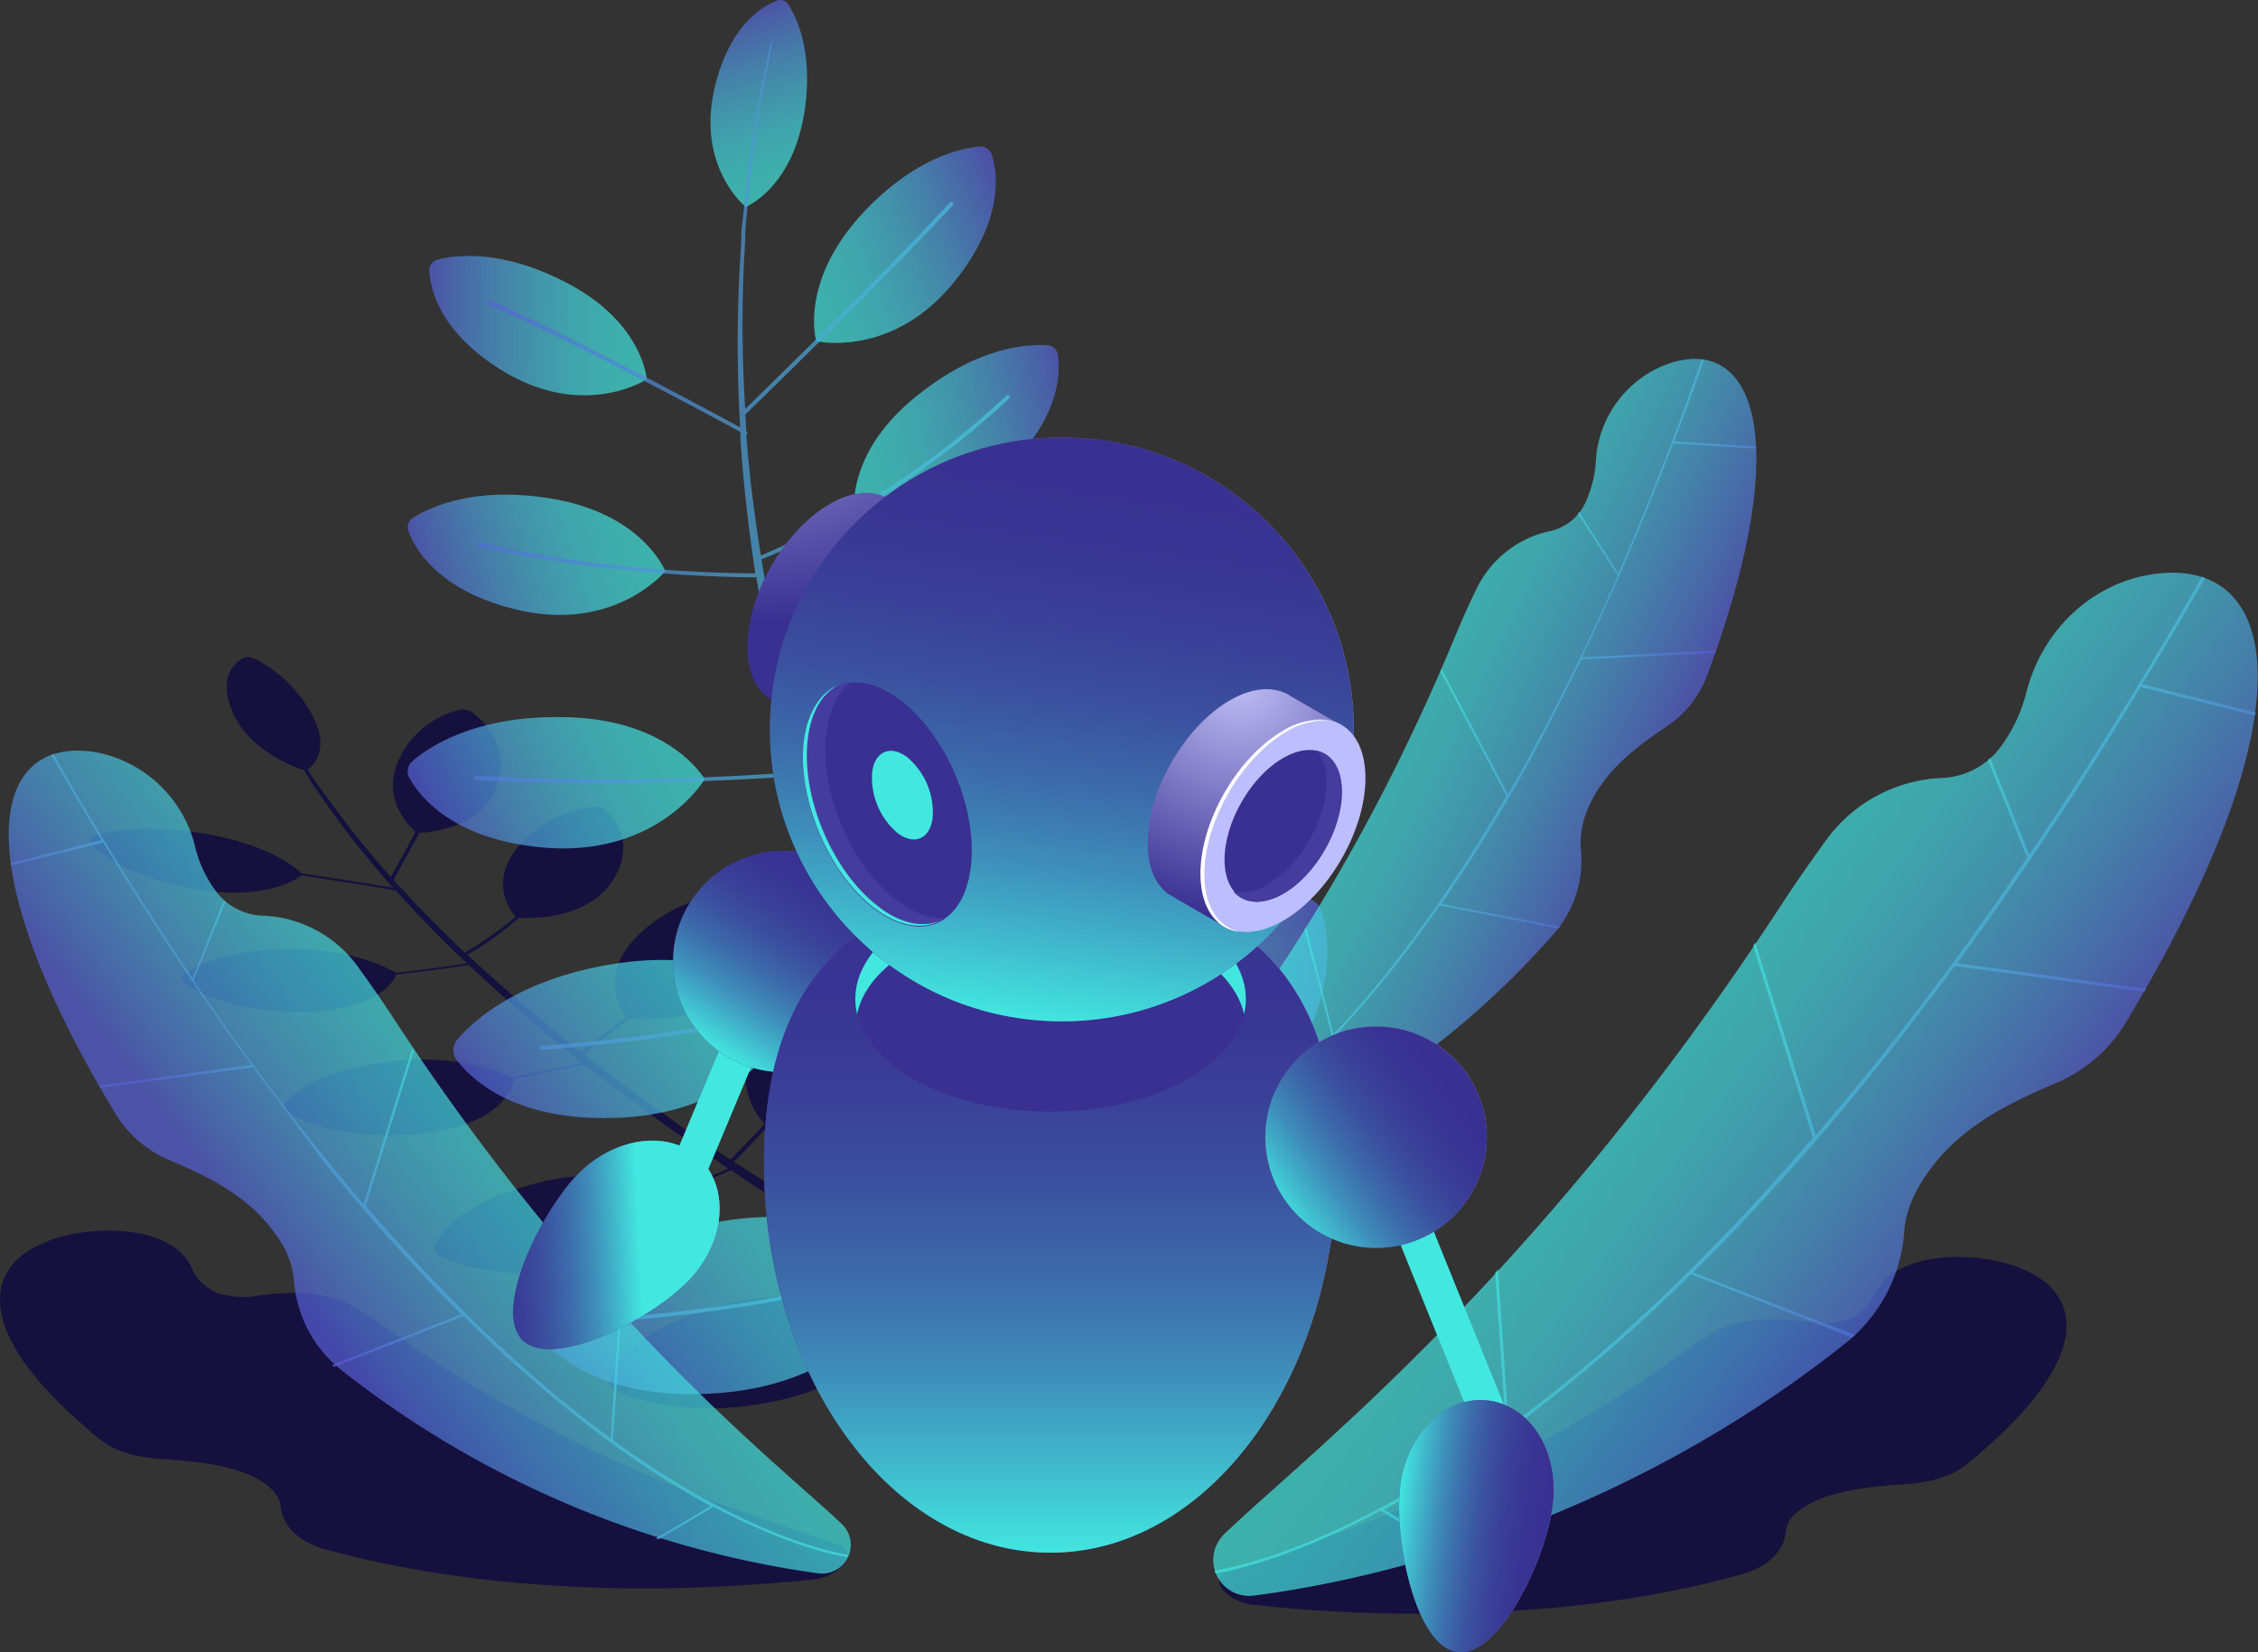 <?xml version="1.0" encoding="UTF-8"?> <svg xmlns="http://www.w3.org/2000/svg" xmlns:xlink="http://www.w3.org/1999/xlink" viewBox="0 0 403.74 295.45"><rect x="0" y="0" width="403.74" height="295.45" fill="#333333" stroke="none"/><defs><style>.cls-1{fill:#0b0244;}.cls-1,.cls-14,.cls-15,.cls-16,.cls-17,.cls-18,.cls-19,.cls-2,.cls-20{opacity:0.7;}.cls-1,.cls-14,.cls-15,.cls-16,.cls-17,.cls-18,.cls-19,.cls-20{isolation:isolate;}.cls-3{fill:url(#linear-gradient);}.cls-4{fill:url(#linear-gradient-2);}.cls-5{fill:url(#linear-gradient-3);}.cls-6{fill:url(#linear-gradient-4);}.cls-7{fill:url(#linear-gradient-5);}.cls-8{fill:url(#linear-gradient-6);}.cls-9{fill:url(#linear-gradient-7);}.cls-10{fill:url(#linear-gradient-8);}.cls-11{fill:url(#linear-gradient-9);}.cls-12{fill:url(#linear-gradient-10);}.cls-13{fill:url(#linear-gradient-11);}.cls-14{fill:url(#linear-gradient-12);}.cls-15{fill:url(#linear-gradient-13);}.cls-16{fill:url(#linear-gradient-14);}.cls-17{fill:url(#linear-gradient-15);}.cls-18{fill:url(#linear-gradient-16);}.cls-19{fill:url(#linear-gradient-17);}.cls-20{fill:url(#linear-gradient-18);}.cls-21{fill:url(#radial-gradient);}.cls-22{fill:url(#linear-gradient-19);}.cls-23{fill:#42e8e0;}.cls-24{fill:url(#radial-gradient-2);}.cls-25{fill:url(#linear-gradient-20);}.cls-26{fill:url(#radial-gradient-3);}.cls-27{fill:url(#linear-gradient-21);}.cls-28{fill:#393091;}.cls-29{fill:url(#radial-gradient-4);}.cls-30{fill:#bcbeff;}.cls-31{fill:url(#radial-gradient-5);}.cls-32{fill:url(#linear-gradient-22);}.cls-33{fill:url(#linear-gradient-23);}.cls-34{fill:url(#radial-gradient-6);}.cls-35{fill:#fff;}.cls-36{fill:#453c9e;}.cls-37{fill:url(#radial-gradient-7);}.cls-38{fill:url(#linear-gradient-24);}.cls-39{fill:url(#radial-gradient-8);}.cls-40{fill:url(#linear-gradient-25);}</style><linearGradient id="linear-gradient" x1="-974.19" y1="-253.3" x2="-912.82" y2="-253.3" gradientTransform="translate(-782.55 581.78) rotate(144.05)" gradientUnits="userSpaceOnUse"><stop offset="0" stop-color="#42e8e0"></stop><stop offset="0.15" stop-color="#43e3e0"></stop><stop offset="0.33" stop-color="#45d5df"></stop><stop offset="0.52" stop-color="#49bddd"></stop><stop offset="0.72" stop-color="#4e9cdb"></stop><stop offset="0.93" stop-color="#5472d8"></stop><stop offset="1" stop-color="#5761d7"></stop></linearGradient><linearGradient id="linear-gradient-2" x1="246.64" y1="-93.68" x2="308.05" y2="-93.68" gradientTransform="matrix(0.93, -0.36, -0.36, -0.93, -79.53, 199.65)" xlink:href="#linear-gradient"></linearGradient><linearGradient id="linear-gradient-3" x1="64.73" y1="8.22" x2="118.3" y2="8.22" gradientTransform="matrix(0.97, -0.23, -0.23, -0.97, 106.28, 175.85)" xlink:href="#linear-gradient"></linearGradient><linearGradient id="linear-gradient-4" x1="-66.71" y1="69.81" x2="-17.93" y2="69.81" gradientTransform="matrix(0.99, -0.14, -0.14, -0.99, 233.25, 175.19)" xlink:href="#linear-gradient"></linearGradient><linearGradient id="linear-gradient-5" x1="21.47" y1="89.44" x2="62.69" y2="89.44" gradientTransform="matrix(0.98, -0.2, -0.2, -0.98, 147.76, 173.62)" xlink:href="#linear-gradient"></linearGradient><linearGradient id="linear-gradient-6" x1="233.48" y1="60.79" x2="274.68" y2="60.79" gradientTransform="matrix(0.93, -0.36, -0.36, -0.93, -54.16, 191.62)" xlink:href="#linear-gradient"></linearGradient><linearGradient id="linear-gradient-7" x1="-946.91" y1="-177.55" x2="-891.37" y2="-177.55" gradientTransform="translate(-748.51 553.07) rotate(145.93)" xlink:href="#linear-gradient"></linearGradient><linearGradient id="linear-gradient-8" x1="-775.83" y1="-23.57" x2="-728.34" y2="-23.57" gradientTransform="translate(-589.23 441.75) rotate(154.51)" xlink:href="#linear-gradient"></linearGradient><linearGradient id="linear-gradient-9" x1="-594.49" y1="94.43" x2="-552.66" y2="94.43" gradientTransform="translate(-424.82 356.72) rotate(163)" xlink:href="#linear-gradient"></linearGradient><linearGradient id="linear-gradient-10" x1="-180.3" y1="202.46" x2="-141.19" y2="202.46" gradientTransform="translate(-67.4 258.42) rotate(-179.19)" xlink:href="#linear-gradient"></linearGradient><linearGradient id="linear-gradient-11" x1="1079.01" y1="-703.74" x2="1112.56" y2="-703.74" gradientTransform="translate(1132.6 856.95) rotate(-107.22)" xlink:href="#linear-gradient"></linearGradient><linearGradient id="linear-gradient-12" x1="89.3" y1="278.27" x2="250.51" y2="278.27" gradientTransform="translate(262.99 435.17) rotate(-168.09)" xlink:href="#linear-gradient"></linearGradient><linearGradient id="linear-gradient-13" x1="-852.07" y1="15.53" x2="-776.71" y2="15.53" gradientTransform="matrix(0.8, 0.6, 0.6, -0.8, 964.08, 699.68)" xlink:href="#linear-gradient"></linearGradient><linearGradient id="linear-gradient-14" x1="-849.28" y1="15.73" x2="-777.53" y2="15.73" gradientTransform="matrix(0.8, 0.6, 0.6, -0.8, 964.08, 699.68)" xlink:href="#linear-gradient"></linearGradient><linearGradient id="linear-gradient-15" x1="-788.71" y1="240.63" x2="-735.84" y2="240.63" gradientTransform="matrix(0.9, 0.44, 0.44, -0.9, 845.29, 692.44)" xlink:href="#linear-gradient"></linearGradient><linearGradient id="linear-gradient-16" x1="-786.71" y1="240.76" x2="-736.45" y2="240.76" gradientTransform="matrix(0.9, 0.44, 0.44, -0.9, 845.29, 692.44)" xlink:href="#linear-gradient"></linearGradient><linearGradient id="linear-gradient-17" x1="-2467.38" y1="-1202.2" x2="-2406.69" y2="-1202.2" gradientTransform="matrix(-0.8, 0.6, -0.6, -0.8, -2604.11, 699.68)" xlink:href="#linear-gradient"></linearGradient><linearGradient id="linear-gradient-18" x1="-2465.13" y1="-1202.02" x2="-2407.34" y2="-1202.02" gradientTransform="matrix(-0.8, 0.6, -0.6, -0.8, -2604.11, 699.68)" xlink:href="#linear-gradient"></linearGradient><radialGradient id="radial-gradient" cx="-625.71" cy="2869.81" r="38.32" gradientTransform="matrix(0.66, 0.64, 1.06, -1.08, -2485.58, 3700.66)" gradientUnits="userSpaceOnUse"><stop offset="0" stop-color="#c0bff6"></stop><stop offset="1" stop-color="#393091"></stop></radialGradient><linearGradient id="linear-gradient-19" x1="-2643.51" y1="586.83" x2="-2661.45" y2="562.87" gradientTransform="matrix(0.66, 0.64, 0.8, -0.82, 1389.62, 2395.91)" gradientUnits="userSpaceOnUse"><stop offset="0" stop-color="#42e8e0"></stop><stop offset="0" stop-color="#42e6df"></stop><stop offset="0.14" stop-color="#40b6cb"></stop><stop offset="0.27" stop-color="#3e8db9"></stop><stop offset="0.41" stop-color="#3c6baa"></stop><stop offset="0.55" stop-color="#3b519f"></stop><stop offset="0.69" stop-color="#3a3f97"></stop><stop offset="0.84" stop-color="#393493"></stop><stop offset="1" stop-color="#393091"></stop></linearGradient><radialGradient id="radial-gradient-2" cx="-188.85" cy="591.19" r="114.44" gradientTransform="matrix(0.98, 0.19, 0.19, -0.98, 305.42, 725.2)" xlink:href="#radial-gradient"></radialGradient><linearGradient id="linear-gradient-20" x1="-679" y1="-248.89" x2="-639.35" y2="-248.89" gradientTransform="matrix(0.54, -0.84, -0.84, -0.54, 284.36, -517.76)" xlink:href="#linear-gradient-19"></linearGradient><radialGradient id="radial-gradient-3" cx="868.23" cy="22.14" r="113.06" gradientTransform="matrix(0.78, 0, 0, -1.06, -457.54, 220.92)" xlink:href="#radial-gradient"></radialGradient><linearGradient id="linear-gradient-21" x1="829.44" y1="-53.53" x2="829.44" y2="59.48" gradientTransform="matrix(0.78, 0, 0, -1.06, -457.54, 220.92)" xlink:href="#linear-gradient-19"></linearGradient><radialGradient id="radial-gradient-4" cx="136.28" cy="270.43" r="61.95" gradientTransform="matrix(1, 0, 0, -1, 0, 319.83)" xlink:href="#radial-gradient"></radialGradient><radialGradient id="radial-gradient-5" cx="222.44" cy="197.13" r="88.24" gradientTransform="matrix(1, 0, 0, -1, 0, 319.83)" xlink:href="#radial-gradient"></radialGradient><linearGradient id="linear-gradient-22" x1="182.58" y1="137.72" x2="197.12" y2="241.11" gradientTransform="matrix(1, 0, 0, -1, 0, 319.83)" xlink:href="#linear-gradient-19"></linearGradient><linearGradient id="linear-gradient-23" x1="213.31" y1="156.21" x2="228.03" y2="196.66" gradientTransform="matrix(1, 0, 0, -1, 0, 319.83)" xlink:href="#linear-gradient-19"></linearGradient><radialGradient id="radial-gradient-6" cx="221.73" cy="198.07" r="41.91" gradientTransform="matrix(1, 0, 0, -1, 0, 319.83)" xlink:href="#radial-gradient"></radialGradient><radialGradient id="radial-gradient-7" cx="-150.55" cy="515.39" r="41.36" gradientTransform="matrix(0.98, 0.19, 0.19, -0.98, 305.42, 725.2)" xlink:href="#radial-gradient"></radialGradient><linearGradient id="linear-gradient-24" x1="-173.03" y1="485.87" x2="-146.09" y2="514.96" gradientTransform="matrix(0.98, 0.19, 0.19, -0.98, 305.42, 725.2)" xlink:href="#linear-gradient-19"></linearGradient><radialGradient id="radial-gradient-8" cx="438.13" cy="2238.82" r="38.32" gradientTransform="matrix(0.91, 0.11, 0.18, -1.5, -517.34, 3566.14)" xlink:href="#radial-gradient"></radialGradient><linearGradient id="linear-gradient-25" x1="141.67" y1="12.25" x2="171.63" y2="12.25" gradientTransform="matrix(0.91, 0.11, 0.14, -1.14, 119, 269.85)" xlink:href="#linear-gradient-19"></linearGradient></defs><title>Asset 2-0</title><g id="Layer_2" data-name="Layer 2"><g id="Ñëîé_1" data-name="Ñëîé 1"><path class="cls-1" d="M186,191.42a4.13,4.13,0,0,0-3.4-.7,23.91,23.91,0,0,0-16.1,13c-5,10.8,2.8,18.2,4.5,19.6a56.2,56.2,0,0,1-4.3,5.5q-3.6-1.95-7.5-4.2c-4.3-2.4-8.8-5-13.5-7.9-1.2-.7-2.4-1.4-3.6-2.2-.6-.4-1.2-.7-1.8-1.1a17.4,17.4,0,0,0-1.8-1.1c-1.2-.8-2.4-1.5-3.7-2.3s-2.4-1.6-3.6-2.3c1.2-1.1,3.4-3.4,6.2-6.5,2.5.1,16,.3,21.4-9.5,4.6-8.2,0-13.9-2.4-16.1a4.2,4.2,0,0,0-2.9-.9,26.38,26.38,0,0,0-17,9.6c-6.6,8.6-1,15.4.2,16.6-2.7,3-4.9,5.2-6.1,6.4-2.3-1.5-4.7-3.1-7-4.7-1.3-.8-2.5-1.7-3.7-2.6s-2.5-1.7-3.7-2.6c-4-2.9-8-5.9-11.9-8.9.6-.4,1.6-1.2,2.9-2.2s3.2-2.5,5.2-4.2c2.1.2,14.9,1.2,21.4-7.2,5.4-7,2-12.3.1-14.4a3.33,3.33,0,0,0-2.6-.9,27.37,27.37,0,0,0-17.1,7.5c-7.3,7.1-3.3,13.3-2.2,14.6-3.8,3.1-6.8,5.4-8.1,6.3-.7-.5-1.4-1.1-2.1-1.6-6.5-5.2-12.6-10.5-18.2-15.7a55.62,55.62,0,0,0,6.9-4.7c.7-.6,1.5-1.2,2.3-1.9,2,.1,12.4.4,16.9-6.9,3.8-6.2.5-10.6-1.3-12.3a2.8,2.8,0,0,0-2.2-.7,21,21,0,0,0-13.5,7.1c-5.3,6.3-1.5,11.5-.5,12.6a64.57,64.57,0,0,1-9.1,6.4c-2.3-2.2-4.6-4.4-6.7-6.6-1.5-1.5-2.9-3-4.3-4.5v-.1c0-.1-.1-.2-.3-.2-.5-.5-.9-1-1.4-1.6.4-.8,2.3-4.2,4.6-8.4,2.1-.1,11.8-1,14-8.9,2-6.8-2.4-11-4.5-12.6a2.75,2.75,0,0,0-2.3-.5,16,16,0,0,0-10.8,8.7c-3.4,7.2,1.8,12.1,2.9,13.1-2,3.8-3.8,6.9-4.4,8.1a165.78,165.78,0,0,1-11.3-14.1c-.6-.8-1.1-1.5-1.7-2.3s-1-1.5-1.5-2.2a2.09,2.09,0,0,0-.4-.6c.9-.7,4.3-3.7.6-10.2a23.68,23.68,0,0,0-10.2-9.7,2.29,2.29,0,0,0-1.8-.1c-1.6.8-4.6,3.3-2.1,9.5,3,7.2,11.3,10.1,12.9,10.6l.3.6c.5.7.9,1.5,1.4,2.2s1.1,1.5,1.6,2.3a160.49,160.49,0,0,0,12.6,15.9c-2.6-.4-9.1-1.5-16.4-2.6-1-1-6.3-5.5-18.8-7.3-10.8-1.5-16.4,0-18.4.8a.76.76,0,0,0-.3,1.3c1.5,1.7,5.9,5.5,17.3,7.8,13.2,2.6,19-1.3,20.2-2.2,7.8,1.2,14.6,2.3,16.9,2.7,1.4,1.6,2.9,3.2,4.4,4.8,2.6,2.7,5.3,5.5,8.3,8.2-1.7.3-6.3,1-12.7,1.7-1.4-.8-8.7-4.8-21.5-4.2-10.9.6-15.2,3.5-16.6,4.8-.4.4-.2,1,.4,1.4,2.3,1.6,8.5,4.9,20.3,5,13.7.1,17-5.4,17.5-6.7,6.6-.7,11.3-1.4,12.9-1.7,5.1,4.8,10.6,9.7,16.4,14.4,1.3,1,2.6,2.1,3.8,3.1-1.5.3-6.1,1.4-12.4,2.6-1.8-.9-10.8-4.7-24.2-2.5-11.5,1.9-15.4,5.7-16.5,7.4-.3.5,0,1.2.8,1.6,2.9,1.6,10.5,4.8,23.2,3.6,15-1.4,16.8-8.5,17-9.8,6.5-1.3,11.2-2.3,12.6-2.6,3.3,2.6,6.7,5.1,10,7.6,1.2.9,2.5,1.8,3.7,2.7s2.4,1.8,3.7,2.6c2.5,1.7,4.9,3.4,7.4,5.1l.9.6c-1,.5-4,1.7-8.7,3.5a45.38,45.38,0,0,0-27.6-.3c-12.2,3.6-15.4,8.7-16.2,10.8-.2.6.4,1.4,1.4,1.9,3.6,1.6,13,4.6,26.8,1.7,16.5-3.4,16.2-12.3,16-13.8,4.8-1.7,7.7-3,8.8-3.5.8.5,1.5,1,2.2,1.5l3.6,2.4,1.8,1.2a17.4,17.4,0,0,0,1.8,1.1c1.2.7,2.4,1.5,3.5,2.2,4.7,2.9,9.2,5.6,13.4,8,2.9,1.7,5.6,3.2,8.1,4.6-1,.5-4,2-8.7,3.9-1.8-.7-14.5-4.9-30.5.2-13.2,4.3-16.3,10-17,12.5-.2.7.5,1.6,1.7,2.1,4.1,1.7,14.5,4.8,29.4,1.3,17.5-4.1,17-13.8,16.7-15.7,4.9-2,8.1-3.5,9-4,4.8,2.6,9,4.8,12.3,6.5,2.6,1.3,4.7,2.4,6.1,3l2.2,1.1,1.4-1.5s-.7-.3-2.1-1-3.5-1.7-6-3c-3.4-1.7-7.8-4-12.9-6.7a45.54,45.54,0,0,0,4.3-5.5c2.3-.1,17.7-1,21.2-13.3C195.75,200,189.25,193.82,186,191.42Z"></path><g class="cls-2"><path class="cls-3" d="M163.35,226.72s-7.2,19.9-34.1,22.3c-20.6,1.8-29.8-6.4-33-10.3a3,3,0,0,1,0-3.9c3.1-3.9,12.1-12.7,31.3-16.2C152.65,213.92,163.35,226.72,163.35,226.72Z"></path></g><g class="cls-2"><path class="cls-4" d="M189.55,212.52s20.6,4.8,37.3-16.4c12.7-16.2,11-28.5,9.4-33.3a3.17,3.17,0,0,0-3.3-2.2c-5,.5-17.2,3.2-30.7,17.4C184.75,196.62,189.55,212.52,189.55,212.52Z"></path></g><g class="cls-2"><path class="cls-5" d="M170.35,165.52s17.3,6.6,34.1-9.8c12.9-12.5,12.8-23.3,12.1-27.7a2.77,2.77,0,0,0-2.6-2.3c-4.4-.2-15.3.7-28.6,11.4C168,151.22,170.35,165.52,170.35,165.52Z"></path></g><g class="cls-2"><path class="cls-6" d="M159.25,126.72s15.1,7.4,31.8-6c12.8-10.3,13.6-20,13.3-24.1a2.55,2.55,0,0,0-2.1-2.3c-3.9-.5-13.9-.7-26.9,7.9C158.35,113.52,159.25,126.72,159.25,126.72Z"></path></g><g class="cls-2"><path class="cls-7" d="M152.75,91.32s13.1,5.4,26.5-6.8c10.2-9.4,10.4-17.7,9.9-21a2,2,0,0,0-1.9-1.8c-3.4-.2-11.8.2-22.2,8.2C151.25,80.22,152.75,91.32,152.75,91.32Z"></path></g><g class="cls-2"><path class="cls-8" d="M145.95,61s13.8,3.2,25-11c8.6-10.9,7.4-19.1,6.4-22.3a2.17,2.17,0,0,0-2.2-1.5c-3.4.3-11.6,2.1-20.6,11.6C142.75,50.32,145.95,61,145.95,61Z"></path></g><g class="cls-2"><path class="cls-9" d="M142.75,180.72s-7.1,17.8-31.5,19.1c-18.7,1-26.8-6.6-29.6-10.3a2.86,2.86,0,0,1,.1-3.6c2.9-3.5,11.3-11.1,28.8-13.7C133.45,168.92,142.75,180.72,142.75,180.72Z"></path></g><g class="cls-2"><path class="cls-10" d="M126,139.32s-8.3,14.1-29.1,12.2c-15.9-1.5-21.8-9-23.7-12.4a2.45,2.45,0,0,1,.5-3c2.9-2.5,11-8,26.1-7.9C119.75,128.12,126,139.32,126,139.32Z"></path></g><g class="cls-2"><path class="cls-11" d="M118.95,102.12s-9.1,11.2-26.9,6.8c-13.7-3.4-17.8-10.7-19-13.9a2,2,0,0,1,.9-2.5c2.9-1.8,10.6-5.5,23.8-3.5C114.85,91.52,118.95,102.12,118.95,102.12Z"></path></g><g class="cls-2"><path class="cls-12" d="M115.65,67.82s-11.3,7.4-25.9-1.6c-11.2-6.9-12.8-14.6-13-17.8a2,2,0,0,1,1.5-2c3.1-.8,11-1.9,22.2,3.7C114.95,57.22,115.65,67.82,115.65,67.82Z"></path></g><g class="cls-2"><path class="cls-13" d="M133.35,37s-9-7.2-5.5-21.6c2.7-11,8.5-14.3,11.1-15.3a1.59,1.59,0,0,1,2,.7c1.5,2.3,4.5,8.5,2.9,19.1C141.75,33.62,133.35,37,133.35,37Z"></path></g><path class="cls-14" d="M112.85,235.72c0-.2.1-.4.3-.4a276.77,276.77,0,0,0,63.7-13c-1.7-3.1-3.4-6.4-5.2-9.9-2.7-5.2-5.4-11-8.2-17.2-.7-1.5-1.4-3.1-2.1-4.7a25.57,25.57,0,0,0-1.1-2.4c-.3-.8-.7-1.6-1-2.4-.7-1.6-1.4-3.3-2.1-5-.4-1-.8-2.1-1.2-3.1-3.9,1.2-26.4,7.7-59.1,10.1-.2,0-.4-.1-.4-.3s.1-.4.3-.4c32.5-2.4,54.8-8.8,58.9-10-.2-.4-.3-.8-.5-1.3-1.4-3.4-2.6-6.9-3.9-10.5-.7-1.8-1.2-3.6-1.9-5.4s-1.2-3.6-1.8-5.5c-1.6-5.1-3.2-10.3-4.6-15.6-4.3.3-31.6,2.3-57.8.7-.2,0-.4-.2-.3-.4s.2-.4.4-.3a452,452,0,0,0,57.5-.7c-.6-2.1-1.1-4.2-1.6-6.2-2.4-9.5-4.4-19.2-5.9-28.6-4.5,0-27.1-.3-49.5-5.5-.2,0-.3-.2-.3-.4s.2-.3.4-.3c22.2,5.2,44.5,5.5,49.2,5.5-.8-5.4-1.5-10.8-2-16-.3-3.1-.6-6.2-.7-9.3-5.1-2.8-32-17.2-44.8-22.7a.38.38,0,1,1,.3-.7c12.5,5.4,38.5,19.3,44.5,22.6a251.33,251.33,0,0,1,0-30.1c.1-1.5.2-2.9.2-4.3s.3-2.8.4-4.1c.3-2.7.5-5.2.8-7.6s.7-4.6,1-6.6.6-3.9.9-5.6c1.4-6.7,2.2-10.6,2.2-10.6l.2.1s-.7,3.8-2.1,10.6c-.3,1.7-.5,3.6-.8,5.6s-.6,4.3-.9,6.6-.4,4.9-.7,7.6c-.1,1.3-.3,2.7-.3,4.1s-.1,2.8-.2,4.3a240.11,240.11,0,0,0,.2,26.7c4.1-4,25.1-24.5,36.6-36.9.1-.1.4-.2.5,0s.2.4,0,.5c-12,13-34.4,34.8-37.1,37.4.1,1,.1,2,.2,3,.2.1.2.3.1.5l-.1.1c.2,2.9.5,5.8.8,8.7.5,4.2,1.1,8.6,1.8,12.9a149.15,149.15,0,0,0,43.9-28.6.45.45,0,0,1,.5,0,.45.45,0,0,1,0,.5,152.29,152.29,0,0,1-31.9,22.9,112.67,112.67,0,0,1-12.4,5.9c1.7,10.4,3.9,20.9,6.7,31.4l.9,3.3a423.72,423.72,0,0,0,48.7-29.8c.2-.1.4-.1.5.1s.1.4-.1.5c-16.5,12-34.2,22-43.5,27.1-2.5,1.3-4.3,2.3-5.4,2.9,1.7,6.2,3.6,12.3,5.6,18.3.6,1.8,1.3,3.6,1.9,5.4s1.2,3.6,1.9,5.3c1.3,3.3,2.5,6.6,3.8,9.8,6.4-4.2,28.3-19.1,47.9-37.4a.35.35,0,0,1,.5.5c-19.8,18.5-41.8,33.4-48.1,37.6.7,1.6,1.3,3.3,2,4.9s1.4,3.3,2.1,4.9a24.43,24.43,0,0,1,1,2.4c.4.8.7,1.6,1.1,2.4.7,1.6,1.4,3.1,2.1,4.6,2.9,6.1,5.7,11.7,8.4,16.9,1.7,3.2,3.3,6.2,4.9,9,4.1-3,25.3-19,46.8-46.4a.36.36,0,0,1,.6.4c-21.6,27.6-43,43.7-47,46.6,3.4,6,6.4,11,8.8,14.8,1.8,2.9,3.3,5.1,4.3,6.6s1.6,2.3,1.6,2.3l-3,2.1s-.6-.8-1.6-2.4-2.5-3.8-4.3-6.8c-2.3-3.8-5.1-8.6-8.3-14.3a283,283,0,0,1-64,13C113,236.12,112.85,235.92,112.85,235.72Z"></path><path class="cls-1" d="M369.25,239.52c1.2-6.1-2-10.5-8.1-12.8h0c-.1-.1-.3-.1-.4-.2h0a32.82,32.82,0,0,0-8.4-1.7c-8.6-.6-15.1,2.1-17.1,6.5a8.71,8.71,0,0,1-3.5,4,14.17,14.17,0,0,1-1.8.8h-.2a15,15,0,0,1-6.7.2c-6.8-1-13.1-.3-17,2.1q-3.15,1.95-6.3,4.2c-34.8,25.1-68.6,34-80.2,38.3-1.6.6-1.9,1.8-1.2,2.9h0c.1.1.1.2.2.3h0a8.09,8.09,0,0,0,5.6,2.8,253.61,253.61,0,0,0,28.9,1.6h.6c16.8,0,37.7-1.4,57.6-7a2.35,2.35,0,0,1,.8-.2h0c.1,0,.2-.1.4-.1h-.1c4.3-1.5,6.7-4.2,7-7.5.1-1.4,1-2.8,3-4.1,4.6-3.1,11.7-3.8,18.8-4.3,4.2-.3,7.8-1.4,10.1-3.2h0c.9-.7,1.8-1.5,2.7-2.2l.2-.2h0c9.3-8,14-14.8,15.1-20.3,0,.2,0,.2,0,.1Z"></path><path class="cls-15" d="M380,183h0c34.7-57.5,27.2-84.7,3.6-80.1-10.4,2.1-18.5,10.3-21.2,20.6a28,28,0,0,1-4.5,9.8,13.73,13.73,0,0,1-10.6,5.8,26.93,26.93,0,0,0-20.7,11c-2.6,3.6-5.3,7.4-7.9,11.4-43.7,67-85.4,98.9-99.8,112.8a6.42,6.42,0,0,0,5.2,11c16.6-2.1,62.7-10.7,106.1-45.3a28.08,28.08,0,0,0,10.3-19.9c.2-3,1.4-6.3,3.9-10,5.7-8.4,14.4-12.7,23.1-16.4A26.65,26.65,0,0,0,380,183Z"></path><path class="cls-16" d="M349.55,172.72l33.9,4.6c.1-.2.2-.3.3-.5l-33.8-4.6q16.65-22.65,32.8-49.4l20.5,5.1a.9.9,0,0,1,.1-.5l-20.3-5.1c3.8-6.2,7.5-12.5,11.2-19-.2-.1-.3-.1-.5-.2-10.6,18.5-20.9,35-30.9,49.7l-7-17.3c-.1.1-.3.2-.4.4l7,17.4a536.22,536.22,0,0,1-37.8,49.7l-10.8-34.5a1,1,0,0,1-.4.5l10.7,34.4c-20,23.3-37.7,39.1-51.9,49.8l-2.5,1.9-1.9-28.1-.5.5,1.9,27.9c-27.9,20.3-47,24.6-52.1,25.4.1.2.1.3.2.5,3.7-.6,14.1-3,29.5-11.2l12.2,7.2c.1,0,.1,0,.2-.1s.3-.1.4-.1h.1l-12.3-7.2a194.6,194.6,0,0,0,25.1-16.2,297.67,297.67,0,0,0,29.8-25.9l28.8,11.3a1.76,1.76,0,0,0,.5-.4l-28.9-11.2a434.83,434.83,0,0,0,30.7-34C338.85,186.92,344.15,179.92,349.55,172.72Z"></path><path class="cls-17" d="M305.15,121h0c16.5-44.1,7.8-61.9-7.8-55.6a19.7,19.7,0,0,0-12,16.9,20.55,20.55,0,0,1-1.8,7.4,9.09,9.09,0,0,1-6.6,5.3,19,19,0,0,0-12.9,10.2c-1.4,2.8-2.7,5.8-4,8.9-21.5,51.8-46.1,79.1-54.3,90.5a4.5,4.5,0,0,0,5,6.9,153.57,153.57,0,0,0,67.3-44.8,19.88,19.88,0,0,0,4.6-15,15.48,15.48,0,0,1,1.4-7.4c2.9-6.5,8.3-10.6,13.8-14.3A19,19,0,0,0,305.15,121Z"></path><path class="cls-18" d="M282.75,117.92l23.9-1.2c0-.1.1-.2.1-.4l-23.9,1.2c5.7-11.8,11.1-24.6,16.3-38.2l14.8.9v-.4l-14.6-.9c1.8-4.7,3.6-9.6,5.3-14.6h-.4c-4.9,14.1-9.9,26.8-14.9,38.2l-7-11c-.1.1-.2.2-.2.3l7.1,11.1a393.89,393.89,0,0,1-19.6,39.1l-11.9-22.4c-.1.1-.1.3-.2.4l11.8,22.3c-10.8,18.6-21,31.8-29.4,41-.5.5-1,1.1-1.5,1.6l-4.9-19.1c-.1.1-.2.3-.3.4l4.9,19c-16.6,17.5-29.3,23-32.6,24.2.1.1.1.2.2.3,2.5-.9,9.4-3.9,18.9-11.5l9.3,3.4a.1.1,0,0,0,.1-.1c.1,0,.2-.1.3-.1h.1L225,198a148,148,0,0,0,15.2-14.4,198,198,0,0,0,17.2-21.7l21.3,4.1.3-.3-21.3-4.1a280,280,0,0,0,16.8-27.4C277.25,129,280,123.52,282.75,117.92Z"></path><path class="cls-1" d="M149.95,276.22c-11.7-4.4-45.5-13.2-80.2-38.3q-3.15-2.25-6.3-4.2c-3.9-2.4-10.1-3.1-17-2.1a15,15,0,0,1-6.7-.2h-.2a9.82,9.82,0,0,1-1.8-.8,7.77,7.77,0,0,1-3.5-4c-2-4.5-8.5-7.1-17.1-6.5a29,29,0,0,0-8.4,1.7h0c-.1.1-.3.1-.4.2h0c-6.1,2.3-9.3,6.7-8.1,12.8h0v.1c1.1,5.5,5.8,12.3,15.1,20.3h0l.2.2a32,32,0,0,0,2.7,2.2h0c2.3,1.8,5.8,2.9,10.1,3.2,7.2.5,14.3,1.2,18.8,4.3,2,1.4,2.9,2.8,3,4.1.3,3.3,2.8,6,7,7.5H57c.1,0,.2.1.4.1h0a2.35,2.35,0,0,0,.8.2c19.9,5.5,40.8,7,57.6,7h.6c12.7-.1,23.1-1,28.9-1.6a8.09,8.09,0,0,0,5.6-2.8h0c.1-.1.1-.2.2-.3h0A2,2,0,0,0,149.95,276.22Z"></path><path class="cls-19" d="M20.65,199.12h0c-28-46.3-21.9-68.2-2.9-64.5a22.61,22.61,0,0,1,17.1,16.6,21.59,21.59,0,0,0,3.6,7.9,10.88,10.88,0,0,0,8.6,4.6,22,22,0,0,1,16.7,8.8c2.1,2.9,4.3,6,6.4,9.2,35.2,54,68.7,79.7,80.4,90.8a5.14,5.14,0,0,1-4.2,8.8,176.86,176.86,0,0,1-85.5-36.5,22.55,22.55,0,0,1-8.3-16,15.82,15.82,0,0,0-3.2-8c-4.6-6.7-11.6-10.2-18.6-13.2A20.61,20.61,0,0,1,20.65,199.12Z"></path><path class="cls-20" d="M45.25,190.82l-27.3,3.7a.76.76,0,0,1-.2-.4l27.2-3.7c-8.9-12.2-17.8-25.5-26.5-39.8l-16.5,4.1a.6.6,0,0,0-.1-.4l16.3-4.1q-4.5-7.5-9-15.3c.1,0,.3-.1.4-.1,8.5,14.9,16.8,28.2,24.9,40.1L40,161l.3.3-5.7,14a458.65,458.65,0,0,0,30.4,40l8.7-27.8c.1.1.2.3.3.4l-8.6,27.7c16.1,18.7,30.4,31.5,41.8,40.1.7.5,1.4,1,2,1.5l1.5-22.6.4.4-1.5,22.5c22.5,16.3,37.9,19.8,42,20.5a.76.76,0,0,1-.2.4c-3-.5-11.4-2.4-23.8-9l-9.8,5.8h-.2c-.1,0-.2-.1-.3-.1h-.1l9.9-5.8a156.59,156.59,0,0,1-20.2-13.1,235.68,235.68,0,0,1-24-20.9l-23.2,9.1a1.38,1.38,0,0,0-.4-.3l23.2-9.1a336.9,336.9,0,0,1-24.7-27.4C53.85,202.22,49.55,196.62,45.25,190.82Z"></path><path class="cls-21" d="M122.95,229.12c-6.6,6.8-24.1,15.8-29.5,10.5s3.3-23,9.9-29.7,16.4-8,21.8-2.7S129.65,222.32,122.95,229.12Z"></path><path class="cls-22" d="M122.95,229.12c-6.6,6.8-24.1,15.8-29.5,10.5s3.3-23,9.9-29.7,16.4-8,21.8-2.7S129.65,222.32,122.95,229.12Z"></path><path class="cls-23" d="M123.75,210.72a5,5,0,0,1-1.2-.2,3.2,3.2,0,0,1-1.7-4.2l9.9-23.6a3.2,3.2,0,0,1,5.9,2.5l-9.9,23.6A3.19,3.19,0,0,1,123.75,210.72Z"></path><rect class="cls-23" x="253.09" y="201.33" width="6.4" height="54.5" transform="translate(-67.04 112.85) rotate(-22.04)"></rect><circle class="cls-24" cx="140.15" cy="171.92" r="19.8"></circle><circle class="cls-25" cx="140.15" cy="171.92" r="19.8"></circle><path class="cls-26" d="M239,207.92c0,38.5-22.9,69.7-51.2,69.7s-51.2-31.2-51.2-69.7,22.9-50,51.2-50S239,169.42,239,207.92Z"></path><path class="cls-27" d="M239,207.92c0,38.5-22.9,69.7-51.2,69.7s-51.2-31.2-51.2-69.7,22.9-50,51.2-50S239,169.42,239,207.92Z"></path><path class="cls-28" d="M212.55,192.82c-13.6,7.9-35.8,7.9-49.4,0s-13.6-20.6,0-28.5,35.8-7.9,49.4,0S226.15,185,212.55,192.82Z"></path><path class="cls-23" d="M163.15,169.72c13.6-7.9,35.8-7.9,49.4,0,5.6,3.3,8.9,7.3,9.9,11.6,1.4-6-1.9-12.3-9.9-16.9-13.6-7.9-35.8-7.9-49.4,0-8,4.6-11.3,10.9-9.9,16.9C154.15,177,157.45,172.92,163.15,169.72Z"></path><path class="cls-29" d="M147.45,130.62l6.3-10.9a35.87,35.87,0,0,0,8.2-14.1l6.4-11-9.2-5.3a4.05,4.05,0,0,0-.9-.5h0c-2.6-1.2-6.1-.9-9.9,1.3-8.1,4.7-14.7,16.1-14.7,25.5,0,4.7,1.6,8,4.3,9.5h0Z"></path><path class="cls-30" d="M172.55,104c0,9.4-6.6,20.8-14.7,25.5s-14.7.9-14.7-8.5,6.6-20.8,14.7-25.5S172.55,94.62,172.55,104Z"></path><circle class="cls-31" cx="189.85" cy="130.42" r="52.2"></circle><circle class="cls-32" cx="189.85" cy="130.42" r="52.2"></circle><path class="cls-33" d="M219,165.72l6.3-10.9a35.87,35.87,0,0,0,8.2-14.1l6.4-11-9.2-5.3a4.05,4.05,0,0,0-.9-.5h0c-2.6-1.2-6.1-.9-9.9,1.3-8.1,4.7-14.7,16.1-14.7,25.5,0,4.7,1.6,8,4.3,9.5h0Z"></path><path class="cls-34" d="M219,165.72l6.3-10.9a35.87,35.87,0,0,0,8.2-14.1l6.4-11-9.2-5.3a4.05,4.05,0,0,0-.9-.5h0c-2.6-1.2-6.1-.9-9.9,1.3-8.1,4.7-14.7,16.1-14.7,25.5,0,4.7,1.6,8,4.3,9.5h0Z"></path><path class="cls-30" d="M244.15,139.12c0,9.4-6.6,20.8-14.7,25.5s-14.7.9-14.7-8.5,6.6-20.8,14.7-25.5S244.15,129.72,244.15,139.12Z"></path><path class="cls-35" d="M215.35,156.32c0-9.4,6.6-20.8,14.7-25.5a12.53,12.53,0,0,1,7.7-1.9,12,12,0,0,0-8.4,1.8c-8.1,4.7-14.7,16.1-14.7,25.5,0,6.1,2.8,9.9,7,10.4C217.85,165.72,215.35,162.12,215.35,156.32Z"></path><path class="cls-28" d="M239.95,141.62c0,6.7-4.7,14.9-10.5,18.2s-10.5.6-10.5-6.1,4.7-14.9,10.5-18.2S239.95,134.82,239.95,141.62Z"></path><path class="cls-36" d="M235.45,134.22a8.62,8.62,0,0,1,1.7,5.7c0,6.7-4.7,14.9-10.5,18.2a8.53,8.53,0,0,1-6.1,1.3c1.9,2.2,5.1,2.5,8.8.4,5.8-3.4,10.5-11.5,10.5-18.2C239.95,137.42,238.15,134.82,235.45,134.22Z"></path><path class="cls-28" d="M173.55,155.22c-1.3,10.3-9.1,13.5-17.3,7.2s-13.8-19.7-12.5-30,9.1-13.5,17.3-7.2S174.95,144.92,173.55,155.22Z"></path><path class="cls-23" d="M166.75,146.32c-.5,3.7-3.3,4.9-6.3,2.6a13,13,0,0,1-4.5-10.9c.5-3.7,3.3-4.9,6.3-2.6A12.89,12.89,0,0,1,166.75,146.32Z"></path><path class="cls-36" d="M160.25,160.92c-8.2-6.3-13.8-19.7-12.5-30,.5-4.2,2.2-7.2,4.4-8.9-4.3.4-7.6,4.1-8.4,10.4-1.3,10.3,4.3,23.7,12.5,30,4.9,3.7,9.6,4.1,12.9,1.7C166.45,164.32,163.35,163.32,160.25,160.92Z"></path><path class="cls-23" d="M156.95,162c-8.2-6.3-13.8-19.7-12.5-30,.6-4.8,2.6-8,5.4-9.5-3.1,1.3-5.4,4.7-6.1,9.8-1.3,10.3,4.3,23.7,12.5,30,4.4,3.4,8.7,4,11.9,2.3C165,165.92,161,165.22,156.95,162Z"></path><circle class="cls-37" cx="246.05" cy="203.32" r="19.8"></circle><circle class="cls-38" cx="246.05" cy="203.32" r="19.8"></circle><path class="cls-39" d="M277.65,269c-1.1,9.4-9.4,27.3-17,26.4s-11.4-20.2-10.3-29.6,8.1-16.3,15.7-15.4S278.85,259.52,277.65,269Z"></path><path class="cls-40" d="M277.65,269c-1.1,9.4-9.4,27.3-17,26.4s-11.4-20.2-10.3-29.6,8.1-16.3,15.7-15.4S278.85,259.52,277.65,269Z"></path></g></g></svg> 